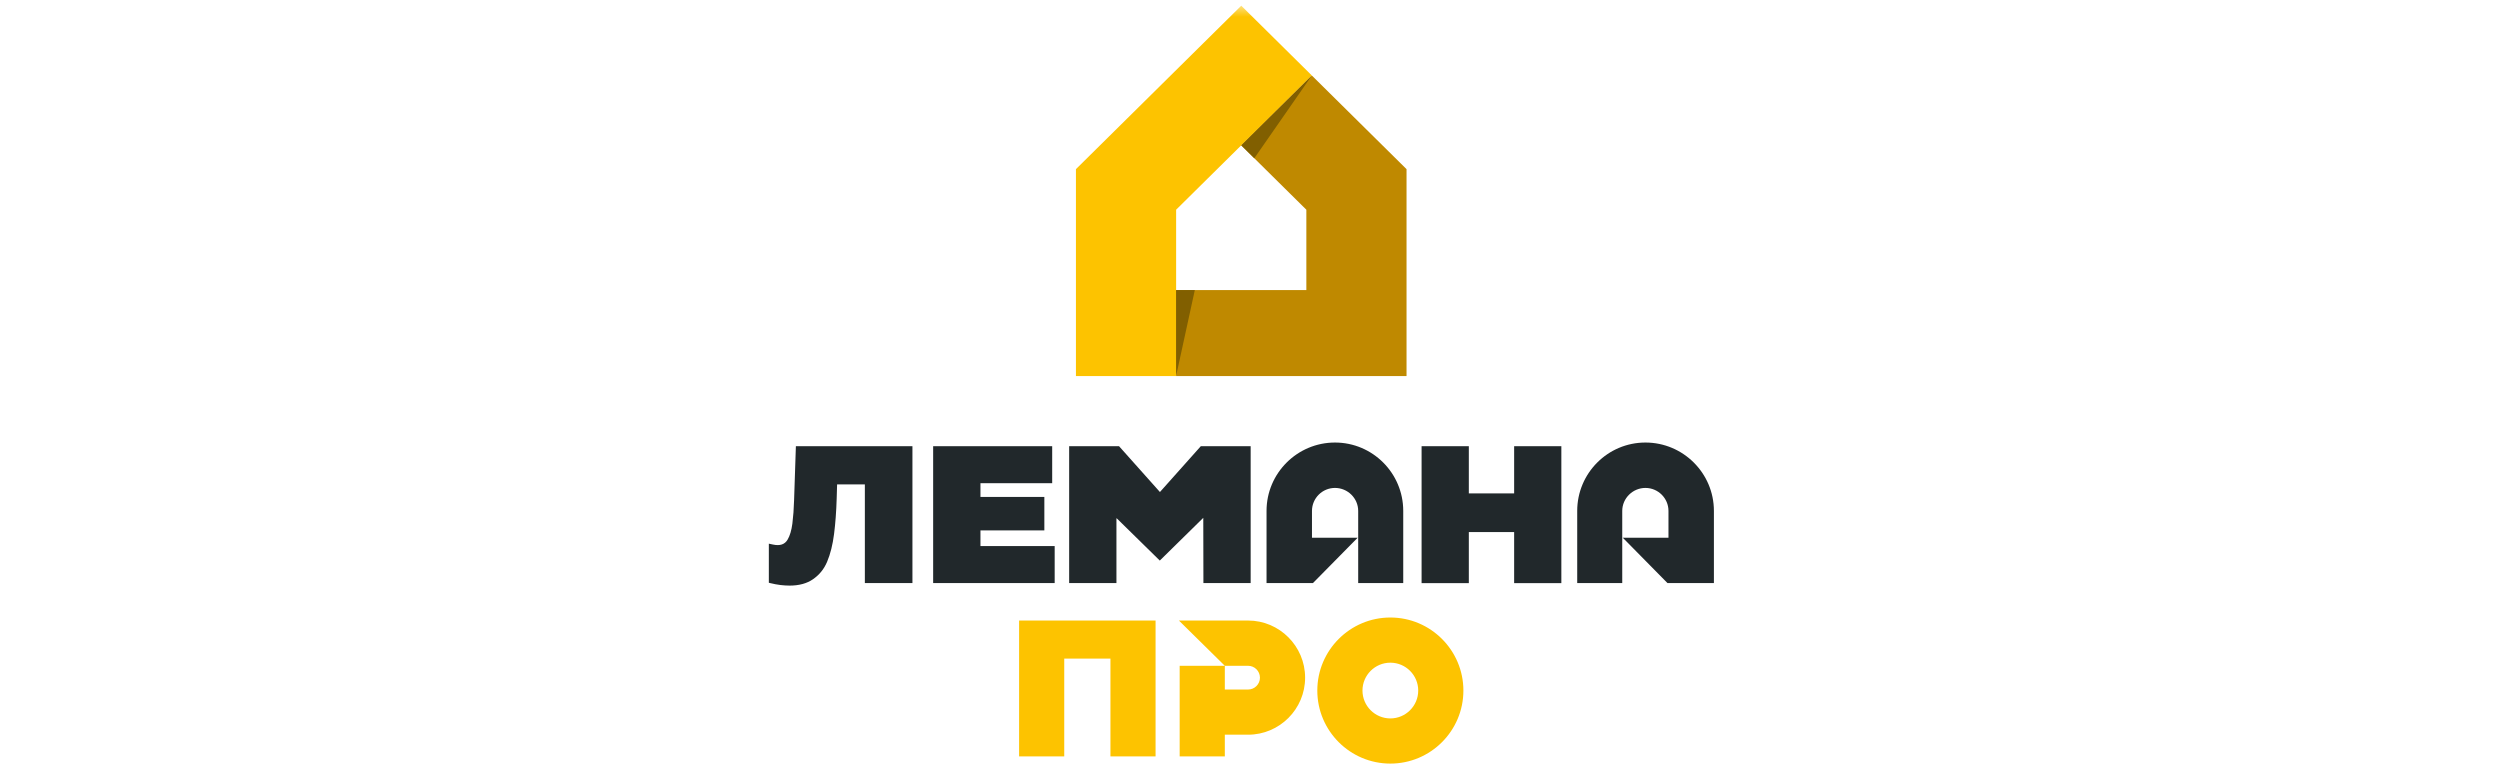 <svg width="224" height="69" viewBox="0 0 224 69" fill="none" xmlns="http://www.w3.org/2000/svg">
<g clip-path="url(#clip0_2062_36009)">
<mask id="mask0_2062_36009" style="mask-type:luminance" maskUnits="userSpaceOnUse" x="67" y="0" width="90" height="70">
<path d="M156.344 0.51H67.656V69.49H156.344V0.51Z" fill="white"/>
</mask>
<g mask="url(#mask0_2062_36009)">
<path d="M111.827 55.6H105.63L109.744 59.655H111.827C112.414 59.655 112.891 60.132 112.891 60.719C112.891 61.306 112.414 61.782 111.827 61.782H109.744V59.655H105.698V67.773H109.744V65.829H111.827C114.646 65.829 116.938 63.536 116.938 60.719C116.938 57.901 114.646 55.6 111.827 55.6ZM124.576 55.329C120.967 55.329 118.031 58.265 118.031 61.873C118.031 65.482 120.967 68.418 124.576 68.418C128.184 68.418 131.12 65.482 131.12 61.873C131.12 58.265 128.184 55.329 124.576 55.329ZM124.576 64.371C123.196 64.371 122.078 63.249 122.078 61.873C122.078 60.498 123.196 59.376 124.576 59.376C125.955 59.376 127.073 60.498 127.073 61.873C127.073 63.249 125.955 64.371 124.576 64.371ZM103.539 55.6V67.773H99.496V59.01H95.356V67.773H91.312V55.6H103.539Z" fill="#FDC300"/>
<path d="M139.897 39.979V52.248H135.667V47.672H131.607V52.248H127.374V39.979H131.607V44.208H135.667V39.979H139.897ZM71.311 39.978L71.15 44.815C71.128 45.588 71.076 46.294 70.997 46.914C70.918 47.52 70.775 48.004 70.567 48.354C70.311 48.787 69.883 48.925 69.261 48.792L68.888 48.713V52.215L68.994 52.242C69.32 52.324 69.634 52.381 69.925 52.418C70.214 52.452 70.493 52.47 70.75 52.47C71.6 52.47 72.309 52.275 72.852 51.894C73.393 51.514 73.816 51.032 74.112 50.328C74.403 49.636 74.611 48.802 74.732 47.846C74.853 46.897 74.932 45.828 74.967 44.669L75.004 43.402H77.491V52.245H81.754V39.978H71.311ZM87.849 48.928V47.525H93.574V44.527H87.849V43.296H94.276V39.979H83.61V52.244H94.499V48.928H87.849ZM107.593 39.979L103.93 44.085L100.266 39.979H95.796V52.245H100.033V46.441H100.06L100.072 46.453L103.918 50.227L107.811 46.401L107.814 46.409V46.461L107.826 52.245H112.059V39.979H107.593ZM141.318 45.777V52.245H145.353V45.777C145.353 44.643 146.298 43.718 147.432 43.718C148.566 43.718 149.495 44.643 149.495 45.777V48.18H145.401L149.408 52.245H153.566V45.777C153.566 42.398 150.811 39.651 147.432 39.651C144.057 39.651 141.318 42.398 141.318 45.777ZM119.616 39.651C116.236 39.651 113.482 42.398 113.482 45.777V52.245H117.639L121.647 48.18H117.553V45.777C117.553 44.643 118.477 43.718 119.616 43.718C120.754 43.718 121.694 44.643 121.694 45.777V52.245H125.73V45.777C125.73 42.398 122.991 39.651 119.616 39.651Z" fill="#21282B"/>
<path d="M117.54 6.766L111.214 13.021L117.049 18.791V25.991H105.378V33.698H126.026V15.156L117.54 6.766Z" fill="#BF8900"/>
<path d="M111.216 0.51L96.404 15.156V33.697H105.381V25.99V18.79L111.216 13.02L117.542 6.765L111.216 0.51Z" fill="#FDC300"/>
<path d="M111.213 13.021L117.539 6.766L112.385 14.18L111.213 13.021Z" fill="#815F00"/>
<path d="M105.378 25.989V33.697L107.056 25.989H105.378Z" fill="#815F00"/>
</g>
</g>
<defs>
<clipPath id="clip0_2062_36009">
<rect width="224" height="69" fill="white"/>
</clipPath>
</defs>
</svg>

